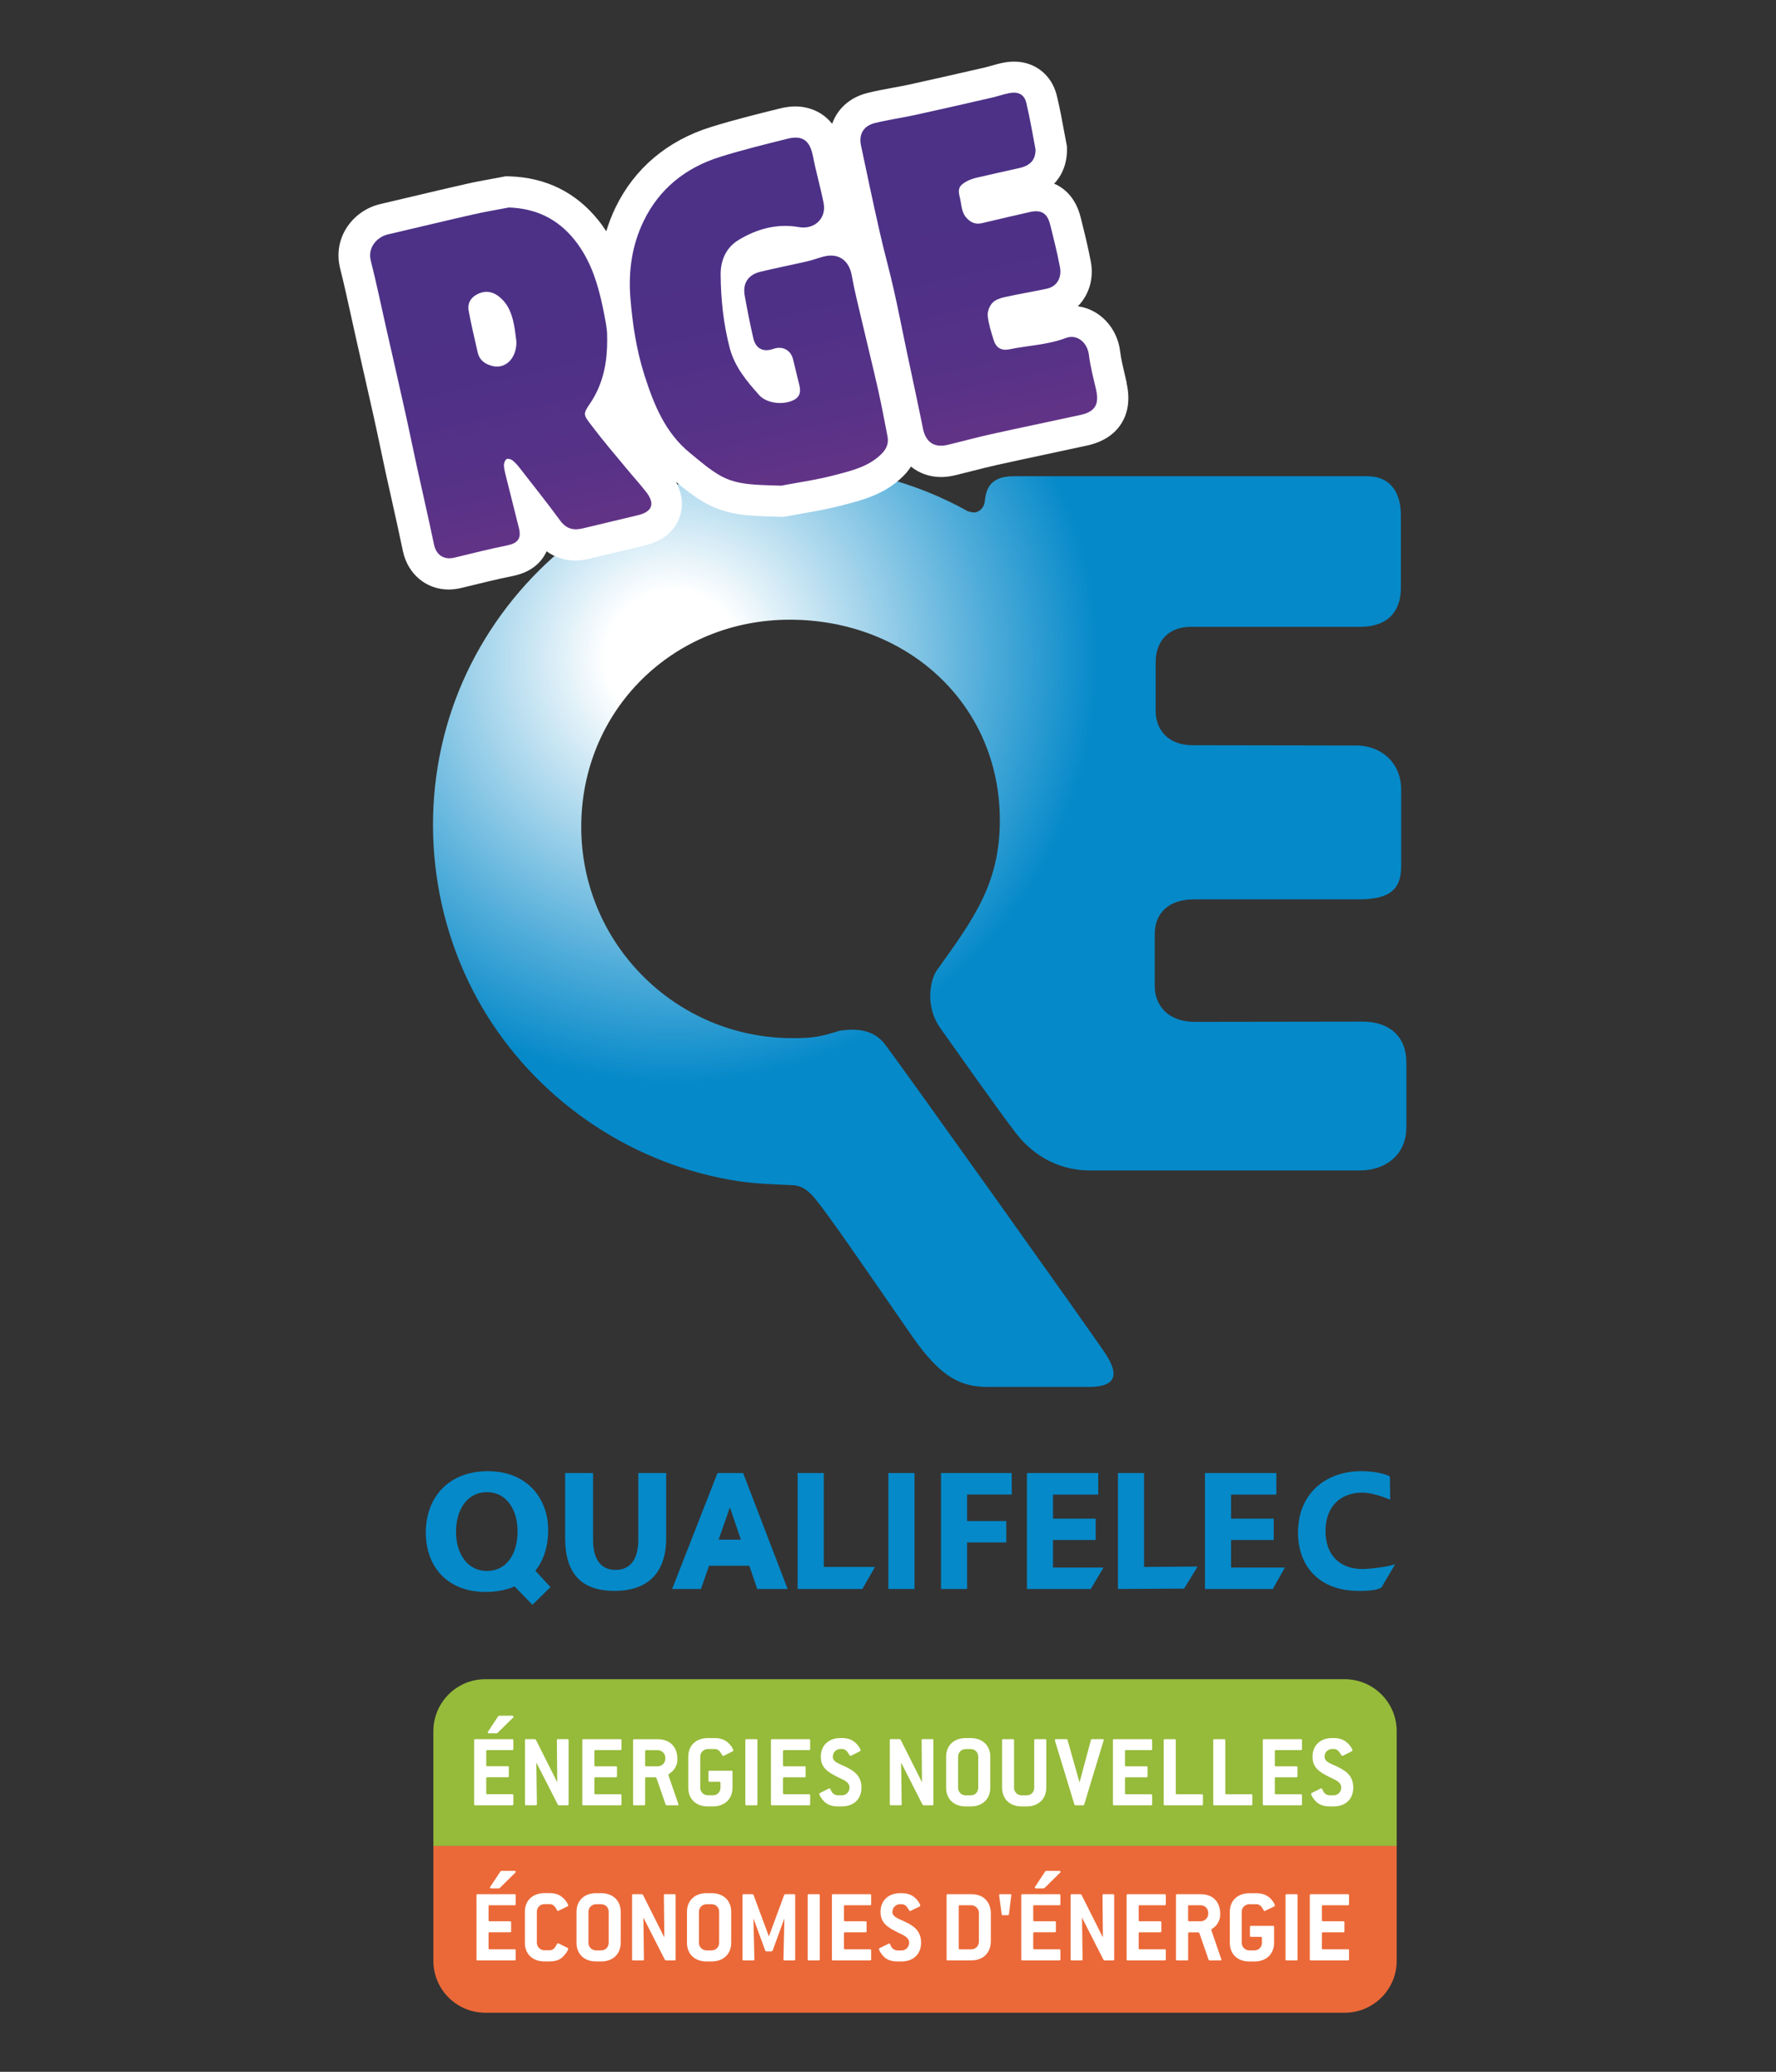 <?xml version="1.0" encoding="UTF-8"?>
<svg id="Calque_1" data-name="Calque 1" xmlns="http://www.w3.org/2000/svg" xmlns:xlink="http://www.w3.org/1999/xlink" viewBox="0 0 451 526">
  <rect x="0" y="0" width="451" height="526" fill="#333333" stroke="none"/>
  <defs>
    <style>
      .cls-1 {
        fill: #fff;
      }

      .cls-2 {
        fill: url(#Dégradé_sans_nom_2);
      }

      .cls-3 {
        fill: #eb6938;
      }

      .cls-4 {
        fill: url(#Dégradé_sans_nom_15);
      }

      .cls-5 {
        fill: #96ba3a;
      }

      .cls-6 {
        fill: url(#Dégradé_sans_nom_15-2);
      }

      .cls-7 {
        fill: url(#Dégradé_sans_nom_4);
      }

      .cls-8 {
        fill: #0589c9;
      }
    </style>
    <radialGradient id="Dégradé_sans_nom_2" data-name="Dégradé sans nom 2" cx="171.05" cy="167.25" fx="171.05" fy="167.25" r="107.88" gradientUnits="userSpaceOnUse">
      <stop offset=".16" stop-color="#fff"/>
      <stop offset=".74" stop-color="#4facd9"/>
      <stop offset="1" stop-color="#0589c9"/>
    </radialGradient>
    <linearGradient id="Dégradé_sans_nom_15" data-name="Dégradé sans nom 15" x1="199.34" y1="123.58" x2="180" y2="39.84" gradientUnits="userSpaceOnUse">
      <stop offset="0" stop-color="#623387"/>
      <stop offset=".2" stop-color="#573287"/>
      <stop offset=".51" stop-color="#4e3187"/>
      <stop offset="1" stop-color="#4c3187"/>
    </linearGradient>
    <linearGradient id="Dégradé_sans_nom_15-2" data-name="Dégradé sans nom 15" x1="257.72" y1="109.21" x2="238.83" y2="27.4" xlink:href="#Dégradé_sans_nom_15"/>
    <linearGradient id="Dégradé_sans_nom_4" data-name="Dégradé sans nom 4" x1="138.57" y1="136.34" x2="119.69" y2="54.56" gradientUnits="userSpaceOnUse">
      <stop offset="0" stop-color="#623387"/>
      <stop offset=".2" stop-color="#573287"/>
      <stop offset=".51" stop-color="#4e3187"/>
      <stop offset="1" stop-color="#4c3187"/>
    </linearGradient>
  </defs>
  <g>
    <path class="cls-8" d="m150.6,373.98v16.91c0,5.1,2.09,7.69,5.69,7.69s5.8-2.45,5.8-7.69v-16.91h7.08v16.51c0,9.08-4.9,13.41-13.11,13.41s-12.55-4.15-12.55-13.49v-16.43h7.09Z"/>
    <path class="cls-8" d="m188.14,390.89l-2.79-8.2-2.86,8.2h5.65Zm-8.08,6.63l-2.07,5.9h-7.31l11.52-29.44h6.51l11.3,29.44h-7.72l-2-5.9h-10.23Z"/>
    <polygon class="cls-8" points="202.55 373.98 209.19 373.98 209.19 397.82 222.2 397.82 218.98 403.42 202.55 403.42 202.55 373.98"/>
    <rect class="cls-8" x="225.59" y="373.98" width="6.64" height="29.44"/>
    <polygon class="cls-8" points="238.96 373.98 256.92 373.98 256.92 379.44 245.59 379.44 245.59 386.17 255.53 386.17 255.53 391.6 245.59 391.6 245.59 403.42 238.96 403.42 238.96 373.98"/>
    <polygon class="cls-8" points="278.24 390.98 267.4 390.98 267.4 397.97 280.23 397.97 276.99 403.42 260.78 403.42 260.78 373.98 278.89 373.98 278.89 379.45 267.4 379.45 267.4 385.56 278.24 385.56 278.24 390.98"/>
    <polygon class="cls-8" points="283.89 373.98 290.52 373.98 290.52 397.82 304.12 397.72 300.7 403.32 283.89 403.42 283.89 373.98"/>
    <polygon class="cls-8" points="323.45 390.98 312.62 390.98 312.62 397.97 326.28 397.97 323.22 403.42 305.99 403.42 305.99 373.98 324.12 373.98 324.12 379.45 312.62 379.45 312.62 385.56 323.45 385.56 323.45 390.98"/>
    <path class="cls-8" d="m350.8,403.06c-1.16.56-2.21.84-5.76.84-10.16,0-15.42-6.38-15.42-14.8,0-10.05,7.17-15.6,16.08-15.6,3.45,0,6.06.7,7.24,1.33l.09,5.92c-1.31-.58-4.66-1.8-7.07-1.8-5.23,0-9.36,3.19-9.36,9.79,0,5.9,3.49,9.61,9.39,9.61,2.05,0,6.96-.65,8.31-1.24l-3.51,5.95Z"/>
    <path class="cls-8" d="m123.67,398.84h-.04c-4.9,0-7.83-4.35-7.83-9.95s2.83-10.06,7.87-10.06,7.77,4.6,7.77,9.92c0,5.83-2.83,10.09-7.77,10.09m16.11,4.09l-3.83-4.15c2.08-2.6,3.25-6.06,3.25-10.26,0-8.2-5.4-15.01-15.33-15.01s-15.74,6.65-15.74,15.55,5.66,15.11,15.2,15.11h.06c2.7,0,5.14-.49,7.28-1.4l4.54,4.66,4.58-4.5Z"/>
    <path class="cls-5" d="m110.05,468.67v-29.14c0-7.3,5.9-13.21,13.21-13.21h218.19c7.31,0,13.23,5.91,13.23,13.21v29.14"/>
    <path class="cls-3" d="m354.68,468.67v29.12c0,7.3-5.92,13.21-13.23,13.21H123.26c-7.31,0-13.21-5.91-13.21-13.21v-29.12"/>
    <path class="cls-1" d="m130.09,458.34h-9.41c-.19,0-.27-.08-.27-.26v-16.28c0-.18.08-.25.27-.25h9.41c.16,0,.27.07.27.25v2.25c0,.21-.07.28-.27.28h-6.35c-.19,0-.26.09-.26.26v3.56c0,.19.06.27.26.27h5.21c.19,0,.26.07.26.26v2.25c0,.19-.07.29-.26.29h-5.21c-.19,0-.26.08-.26.26v3.78c0,.18.06.26.26.26h6.35c.16,0,.27.09.27.28v2.27c0,.18-.07.26-.27.26m-3.78-18.35l-.19.08h-1.97c-.19,0-.29-.08-.29-.22,0-.06.03-.13.08-.22l2.59-3.92.2-.11h3.37c.19,0,.3.11.3.25,0,.07-.03.13-.1.23l-3.97,3.9Z"/>
    <path class="cls-1" d="m144.12,458.34h-2.21l-.23-.12-5.48-10.73.14,10.58c0,.18-.1.26-.27.26h-2.49c-.17,0-.27-.08-.27-.26v-16.28c0-.18.1-.25.27-.25h2.25l.24.13,5.44,10.82-.1-10.7c0-.18.07-.25.27-.25h2.45c.16,0,.26.07.26.25v16.28c0,.18-.07.26-.26.26"/>
    <path class="cls-1" d="m157.55,458.34h-9.41c-.19,0-.27-.08-.27-.26v-16.28c0-.18.07-.25.27-.25h9.41c.16,0,.27.07.27.25v2.26c0,.21-.09.27-.27.27h-6.35c-.19,0-.26.09-.26.27v3.56c0,.19.07.28.26.28h5.21c.18,0,.27.06.27.26v2.24c0,.2-.09.29-.27.29h-5.21c-.19,0-.26.08-.26.26v3.78c0,.18.07.26.26.26h6.35c.16,0,.27.1.27.28v2.27c0,.18-.09.26-.27.26"/>
    <path class="cls-1" d="m172.3,458.13c0,.13-.09.21-.27.21h-2.75c-.07,0-.16-.05-.24-.18l-2.36-6.8-.21-.13h-2.37c-.19,0-.27.08-.27.26v6.59c0,.18-.08.26-.27.26h-2.53c-.17,0-.26-.08-.26-.26v-16.27c0-.19.09-.25.26-.25h6.01c3.04,0,4.97,1.91,4.97,4.95v.26c0,1.27-.64,2.27-1.18,2.86-.49.45-1.1.77-1.1,1.01v.03l2.53,7.33c.03.06.03.1.03.13m-3.33-11.86c0-1.04-.89-1.93-1.93-1.93h-2.93c-.19,0-.27.09-.27.26v3.56c0,.19.08.28.27.28h2.93c1.04,0,1.93-.87,1.93-1.93v-.23Z"/>
    <path class="cls-1" d="m184.54,442.16c1.04.74,1.69,1.95,1.69,2.27,0,.08-.06.15-.16.2l-2.32,1.16s-.11,0-.13,0c-.16,0-.22-.16-.38-.45-.45-.83-.96-1.29-1.73-1.29h-1.76c-1.06,0-1.93.87-1.93,1.93v7.89c0,1.07.86,1.92,1.93,1.92h1.31c1.06,0,1.9-.82,1.9-1.92v-1.25c0-.18-.1-.26-.27-.26h-2.51c-.19,0-.27-.08-.27-.27v-2.27c0-.18.07-.26.27-.26h5.57c.19,0,.26.08.26.26v4.06c0,2.84-1.97,4.74-4.96,4.74h-1.31c-3.03,0-4.96-1.9-4.96-4.74v-7.89c0-2.83,1.97-4.72,4.96-4.72h1.76c1.22,0,2.21.29,3.04.88"/>
    <path class="cls-1" d="m192.07,458.34h-2.54c-.19,0-.26-.08-.26-.26v-16.28c0-.18.07-.25.26-.25h2.54c.15,0,.27.07.27.25v16.28c0,.18-.07.26-.27.26"/>
    <path class="cls-1" d="m205.46,458.34h-9.43c-.17,0-.26-.08-.26-.26v-16.28c0-.18.09-.25.26-.25h9.43c.16,0,.27.07.27.25v2.26c0,.21-.07.27-.27.27h-6.35c-.19,0-.27.09-.27.27v3.56c0,.19.09.28.27.28h5.19c.19,0,.29.06.29.26v2.24c0,.2-.1.29-.29.29h-5.19c-.19,0-.27.08-.27.26v3.78c0,.18.09.26.27.26h6.35c.16,0,.27.1.27.28v2.27c0,.18-.07.26-.27.26"/>
    <path class="cls-1" d="m211.48,445.99c0,1.26,1.21,1.63,3.09,2.48,2.86,1.32,4.19,2.78,4.19,5.41,0,2.84-1.96,4.74-4.96,4.74h-1.07c-1.51,0-2.66-.46-3.46-1.27-.88-.9-1.22-1.68-1.22-1.95,0-.05.05-.13.15-.18l2.33-1.16c.06-.03.07-.03.13-.03.17,0,.23.28.5.8.3.56.96.97,1.57.97h1.07c1.04,0,1.93-.85,1.93-1.93,0-1.33-1.13-1.82-2.86-2.63-2.94-1.42-4.43-2.62-4.43-5.26,0-2.83,1.99-4.72,4.96-4.72h.4c1.22,0,2.19.27,3.04.88,1.03.74,1.71,1.94,1.71,2.26,0,.1-.06.15-.16.21l-2.32,1.16c-.06.01-.1.01-.13.01-.13,0-.19-.16-.34-.4-.52-.84-.97-1.34-1.8-1.34h-.4c-1.04,0-1.91.85-1.91,1.93"/>
    <path class="cls-1" d="m236.73,458.34h-2.2l-.23-.12-5.47-10.73.14,10.58c0,.18-.1.26-.27.26h-2.49c-.18,0-.25-.08-.25-.26v-16.28c0-.18.07-.25.25-.25h2.25l.24.13,5.43,10.82-.1-10.7c0-.18.07-.25.26-.25h2.44c.17,0,.29.07.29.25v16.28c0,.18-.09.26-.29.26"/>
    <path class="cls-1" d="m246.52,458.62h-1.32c-3,0-4.94-1.9-4.94-4.74v-7.89c0-2.83,1.97-4.72,4.94-4.72h1.32c2.97,0,4.96,1.89,4.96,4.72v7.89c0,2.84-1.99,4.74-4.96,4.74m1.89-12.63c0-1.09-.81-1.93-1.89-1.93h-1.32c-1.06,0-1.9.87-1.9,1.93v7.89c0,1.08.84,1.93,1.9,1.93h1.32c1.07,0,1.89-.82,1.89-1.93v-7.89Z"/>
    <path class="cls-1" d="m260.73,458.62h-1.29c-3.03,0-4.97-1.9-4.97-4.74v-12.08c0-.18.09-.25.26-.25h2.51c.17,0,.27.07.27.25v12.08c0,1.08.87,1.93,1.93,1.93h1.29c1.06,0,1.9-.83,1.9-1.93v-12.08c0-.18.09-.25.26-.25h2.54c.17,0,.26.07.26.25v12.08c0,2.84-1.98,4.74-4.97,4.74"/>
    <path class="cls-1" d="m275.31,458.15c-.04.14-.14.19-.27.19h-1.94c-.13,0-.19-.05-.26-.19l-4.96-16.27s0-.08,0-.1c0-.17.09-.24.27-.24h2.67c.17,0,.24.05.26.17l3.06,10.83,2.9-10.83c.04-.13.11-.17.27-.17h2.68c.18,0,.3.07.3.24,0,.01-.03.07-.03.1l-4.94,16.27Z"/>
    <path class="cls-1" d="m292.29,458.34h-9.41c-.19,0-.26-.08-.26-.26v-16.28c0-.18.07-.25.26-.25h9.41c.16,0,.28.07.28.25v2.26c0,.21-.08.27-.28.27h-6.36c-.17,0-.25.09-.25.27v3.56c0,.19.08.28.25.28h5.21c.19,0,.27.06.27.26v2.24c0,.2-.09.29-.27.29h-5.21c-.17,0-.25.08-.25.26v3.78c0,.18.08.26.25.26h6.36c.16,0,.28.1.28.28v2.27c0,.18-.08.26-.28.26"/>
    <path class="cls-1" d="m305.2,458.34h-9.41c-.19,0-.28-.08-.28-.26v-16.28c0-.18.09-.25.28-.25h2.52c.16,0,.27.07.27.25v13.47c0,.18.09.26.26.26h6.36c.15,0,.28.1.28.28v2.27c0,.18-.1.26-.28.26"/>
    <path class="cls-1" d="m317.79,458.34h-9.43c-.18,0-.27-.08-.27-.26v-16.28c0-.18.09-.25.27-.25h2.53c.16,0,.26.07.26.25v13.47c0,.18.08.26.27.26h6.36c.15,0,.25.1.25.28v2.27c0,.18-.08.26-.25.26"/>
    <path class="cls-1" d="m330.37,458.34h-9.43c-.18,0-.26-.08-.26-.26v-16.28c0-.18.08-.25.26-.25h9.43c.16,0,.25.07.25.25v2.26c0,.21-.07.27-.25.27h-6.35c-.21,0-.29.09-.29.27v3.56c0,.19.08.28.29.28h5.17c.2,0,.29.06.29.26v2.24c0,.2-.09.29-.29.29h-5.17c-.21,0-.29.08-.29.26v3.78c0,.18.08.26.29.26h6.35c.16,0,.25.1.25.28v2.27c0,.18-.07.26-.25.26"/>
    <path class="cls-1" d="m336.37,445.99c0,1.26,1.24,1.63,3.1,2.48,2.87,1.32,4.18,2.78,4.18,5.41,0,2.84-1.95,4.74-4.96,4.74h-1.06c-1.53,0-2.68-.46-3.48-1.27-.87-.9-1.21-1.68-1.21-1.95,0-.05.03-.13.14-.18l2.32-1.16c.06-.03.09-.03.14-.03.19,0,.23.28.52.8.28.56.94.97,1.56.97h1.06c1.04,0,1.91-.85,1.91-1.93,0-1.33-1.11-1.82-2.84-2.63-2.94-1.42-4.45-2.62-4.45-5.26,0-2.83,1.99-4.72,4.97-4.72h.42c1.22,0,2.19.27,3.03.88,1.04.74,1.72,1.94,1.72,2.26,0,.1-.05.15-.16.21l-2.31,1.16c-.07.01-.13.01-.14.01-.13,0-.19-.16-.35-.4-.52-.84-.97-1.34-1.79-1.34h-.42c-1.04,0-1.91.85-1.91,1.93"/>
    <path class="cls-1" d="m130.69,497.72h-9.43c-.18,0-.26-.09-.26-.28v-16.26c0-.2.08-.28.26-.28h9.43c.15,0,.27.08.27.28v2.26c0,.17-.1.27-.27.27h-6.35c-.19,0-.27.07-.27.25v3.56c0,.17.09.26.27.26h5.2c.19,0,.26.07.26.26v2.28c0,.18-.07.25-.26.25h-5.2c-.19,0-.27.09-.27.26v3.8c0,.19.09.27.27.27h6.35c.15,0,.27.08.27.26v2.27c0,.19-.1.28-.27.28m-3.8-18.36l-.18.08h-1.97c-.19,0-.32-.08-.32-.22,0-.05.03-.13.09-.2l2.6-3.93.2-.1h3.37c.17,0,.28.1.28.24,0,.09-.01.14-.11.22l-3.97,3.92Z"/>
    <path class="cls-1" d="m144.28,494.77c0,.28-.38,1.04-1.29,1.98-.8.83-1.94,1.22-3.44,1.22h-1.3c-3.03,0-4.96-1.9-4.96-4.73v-7.89c0-2.82,1.97-4.72,4.96-4.72h1.3c1.2,0,2.19.26,3.03.88,1.07.77,1.71,1.97,1.71,2.25,0,.12-.06.16-.16.23l-2.33,1.13s-.1.04-.11.04c-.16,0-.23-.17-.39-.47-.45-.82-.96-1.27-1.74-1.27h-1.3c-1.07,0-1.93.85-1.93,1.91v7.89c0,1.07.86,1.92,1.93,1.92h1.3c.77,0,1.26-.42,1.7-1.28.16-.33.27-.49.42-.49.04,0,.07,0,.11,0l2.33,1.17c.1.03.16.1.16.19"/>
    <path class="cls-1" d="m152.67,497.98h-1.31c-3.02,0-4.96-1.9-4.96-4.73v-7.89c0-2.82,1.97-4.72,4.96-4.72h1.31c2.98,0,4.95,1.9,4.95,4.72v7.89c0,2.83-1.97,4.73-4.95,4.73m1.9-12.62c0-1.1-.84-1.91-1.9-1.91h-1.31c-1.06,0-1.93.85-1.93,1.91v7.89c0,1.07.87,1.92,1.93,1.92h1.31c1.06,0,1.9-.82,1.9-1.92v-7.89Z"/>
    <path class="cls-1" d="m171.29,497.72h-2.2l-.24-.14-5.46-10.73.13,10.6c0,.18-.09.27-.27.27h-2.49c-.18,0-.25-.09-.25-.27v-16.27c0-.19.07-.28.25-.28h2.26l.24.14,5.44,10.83-.11-10.69c0-.19.07-.28.27-.28h2.45c.16,0,.26.08.26.28v16.27c0,.18-.07.27-.26.27"/>
    <path class="cls-1" d="m180.72,497.98h-1.31c-3,0-4.96-1.9-4.96-4.73v-7.89c0-2.82,1.98-4.72,4.96-4.72h1.31c3,0,4.96,1.9,4.96,4.72v7.89c0,2.83-1.97,4.73-4.96,4.73m1.9-12.62c0-1.1-.83-1.91-1.9-1.91h-1.31c-1.06,0-1.92.85-1.92,1.91v7.89c0,1.07.86,1.92,1.92,1.92h1.31c1.06,0,1.9-.82,1.9-1.92v-7.89Z"/>
    <path class="cls-1" d="m201.67,497.72h-2.45c-.19,0-.27-.09-.27-.27l.24-10.4-3,8.21c-.09.07-.17.16-.24.16h-1.36c-.1,0-.19-.03-.25-.16l-3.01-8.21.24,10.4c0,.18-.08.27-.27.27h-2.49c-.18,0-.25-.09-.25-.27v-16.27c0-.19.07-.28.25-.28h2.3c.09.02.16.08.23.16l3.91,10.56,3.9-10.56c.07-.08.15-.14.24-.16h2.28c.19,0,.26.08.26.28v16.27c0,.18-.07.27-.26.27"/>
    <path class="cls-1" d="m207.9,497.72h-2.53c-.18,0-.27-.09-.27-.27v-16.27c0-.19.09-.28.27-.28h2.53c.16,0,.27.08.27.28v16.27c0,.18-.07.27-.27.27"/>
    <path class="cls-1" d="m220.95,497.72h-9.43c-.18,0-.26-.09-.26-.27v-16.27c0-.19.09-.28.26-.28h9.43c.15,0,.27.08.27.28v2.27c0,.17-.09.26-.27.26h-6.36c-.18,0-.27.07-.27.25v3.56c0,.17.09.26.27.26h5.2c.19,0,.27.07.27.27v2.28c0,.18-.08.25-.27.25h-5.2c-.18,0-.27.09-.27.26v3.8c0,.18.09.26.27.26h6.36c.15,0,.27.08.27.26v2.27c0,.18-.09.27-.27.27"/>
    <path class="cls-1" d="m226.61,485.36c0,1.25,1.23,1.63,3.1,2.48,2.86,1.31,4.19,2.77,4.19,5.41,0,2.83-1.95,4.73-4.95,4.73h-1.06c-1.53,0-2.67-.42-3.47-1.23-.89-.93-1.22-1.7-1.22-1.97,0-.06.04-.13.16-.18l2.31-1.13c.06-.05.09-.05.14-.05.19,0,.25.28.51.8.3.56.95.97,1.58.97h1.06c1.03,0,1.91-.85,1.91-1.92,0-1.33-1.11-1.8-2.84-2.64-2.93-1.41-4.43-2.61-4.43-5.26,0-2.82,1.98-4.72,4.96-4.72h.4c1.21,0,2.18.26,3.03.88,1.04.73,1.7,1.93,1.7,2.26,0,.11-.04.16-.14.23l-2.32,1.13c-.06.04-.11.04-.14.04-.13,0-.19-.17-.35-.4-.51-.87-.95-1.34-1.78-1.34h-.4c-1.05,0-1.93.81-1.93,1.91"/>
    <path class="cls-1" d="m246.65,497.72h-6c-.18,0-.27-.09-.27-.27v-16.27c0-.19.1-.28.27-.28h6c3.06,0,4.97,1.91,4.97,4.97v6.87c0,3.05-1.91,4.97-4.97,4.97m1.93-12.08c0-1.05-.9-1.92-1.93-1.92h-2.93c-.17,0-.26.07-.26.25v10.69c0,.18.09.26.26.26h2.93c1.07,0,1.93-.86,1.93-1.93v-7.35Z"/>
    <path class="cls-1" d="m256.21,486c-.03.16-.1.24-.27.24h-1.31c-.16,0-.25-.08-.26-.24l-.65-4.81v-.05c0-.16.1-.24.26-.24h2.56c.17,0,.27.08.27.24v.05l-.6,4.81Z"/>
    <path class="cls-1" d="m269.01,497.72h-9.41c-.19,0-.26-.09-.26-.28v-16.26c0-.2.08-.28.26-.28h9.41c.16,0,.27.08.27.28v2.26c0,.17-.07.27-.27.27h-6.35c-.19,0-.28.07-.28.25v3.56c0,.17.09.26.28.26h5.2c.19,0,.27.07.27.26v2.28c0,.18-.09.25-.27.25h-5.2c-.19,0-.28.09-.28.26v3.8c0,.19.09.27.28.27h6.35c.16,0,.27.08.27.26v2.27c0,.19-.07.28-.27.28m-3.79-18.36l-.17.08h-1.98c-.19,0-.29-.08-.29-.22,0-.05.01-.13.08-.2l2.59-3.93.19-.1h3.37c.2,0,.3.1.3.24,0,.09-.03.14-.1.22l-3.99,3.92Z"/>
    <path class="cls-1" d="m282.68,497.72h-2.21l-.24-.14-5.46-10.73.14,10.6c0,.18-.1.27-.28.27h-2.5c-.17,0-.26-.09-.26-.27v-16.27c0-.19.09-.28.26-.28h2.25l.25.14,5.44,10.83-.1-10.69c0-.19.08-.28.26-.28h2.45c.17,0,.26.08.26.28v16.27c0,.18-.08.27-.26.27"/>
    <path class="cls-1" d="m295.79,497.72h-9.44c-.17,0-.26-.09-.26-.27v-16.27c0-.19.09-.28.26-.28h9.44c.16,0,.26.08.26.28v2.27c0,.17-.08.26-.26.26h-6.36c-.2,0-.27.07-.27.25v3.56c0,.17.07.26.27.26h5.19c.19,0,.29.07.29.27v2.28c0,.18-.1.25-.29.25h-5.19c-.2,0-.27.09-.27.26v3.8c0,.18.07.26.27.26h6.36c.16,0,.26.08.26.26v2.27c0,.18-.08.27-.26.27"/>
    <path class="cls-1" d="m310.17,497.5c0,.13-.08.22-.26.22h-2.74c-.1,0-.17-.06-.26-.19l-2.35-6.77-.22-.17h-2.37c-.17,0-.25.09-.25.26v6.6c0,.18-.08.27-.29.27h-2.52c-.19,0-.28-.09-.28-.27v-16.27c0-.19.09-.28.28-.28h6c3.05,0,4.95,1.91,4.95,4.97v.25c0,1.26-.63,2.28-1.16,2.87-.48.45-1.1.77-1.1,1v.03l2.53,7.36s.03.09.03.12m-3.33-11.87c0-1.05-.87-1.92-1.93-1.92h-2.94c-.17,0-.25.07-.25.25v3.56c0,.17.08.26.25.26h2.94c1.05,0,1.93-.87,1.93-1.91v-.24Z"/>
    <path class="cls-1" d="m322.06,481.52c1.04.73,1.68,1.93,1.68,2.26,0,.07-.04.16-.15.23l-2.34,1.13s-.09.05-.12.05c-.17,0-.23-.17-.37-.47-.47-.82-.97-1.27-1.74-1.27h-1.77c-1.06,0-1.92.85-1.92,1.91v7.89c0,1.07.86,1.92,1.92,1.92h1.32c1.06,0,1.89-.82,1.89-1.92v-1.25c0-.19-.12-.26-.26-.26h-2.51c-.19,0-.28-.09-.28-.26v-2.27c0-.19.09-.27.28-.27h5.57c.19,0,.28.08.28.27v4.05c0,2.83-1.97,4.73-4.96,4.73h-1.32c-3.01,0-4.96-1.9-4.96-4.73v-7.89c0-2.81,1.97-4.71,4.96-4.71h1.77c1.24,0,2.21.28,3.04.88"/>
    <path class="cls-1" d="m329.24,497.72h-2.53c-.19,0-.26-.09-.26-.27v-16.27c0-.19.07-.28.26-.28h2.53c.17,0,.26.08.26.28v16.27c0,.18-.07.27-.26.27"/>
    <path class="cls-1" d="m342.3,497.72h-9.41c-.19,0-.28-.09-.28-.27v-16.27c0-.19.09-.28.28-.28h9.41c.15,0,.28.08.28.28v2.27c0,.17-.1.26-.28.26h-6.36c-.18,0-.26.07-.26.25v3.56c0,.17.08.26.26.26h5.2c.19,0,.26.07.26.27v2.28c0,.18-.08.25-.26.25h-5.2c-.18,0-.26.09-.26.26v3.8c0,.18.08.26.26.26h6.36c.15,0,.28.08.28.26v2.27c0,.18-.1.27-.28.27"/>
  </g>
  <path class="cls-2" d="m167.43,124.7c-24.51,9.77-44.02,30.22-52.58,55.18-8.85,25.73-5.57,54.82,8.81,77.91,14.03,22.51,37.69,38.16,63.94,42.1,4.5.68,9.09.79,13.64,1.01,3.78.19,5.43,2.82,10.05,9.16,4.61,6.34,12.84,18.41,20.37,29.24,7.54,10.79,12.56,12.82,19.4,12.82h25.39c7.52,0,7.46-3.54,4.32-8.37-3.14-4.8-52.6-74.2-56.15-78.76-3.55-4.51-9.2-3.54-11.3-3.33-4.97,1.53-6.59,1.91-12.07,1.91-29.63,0-53.65-24.01-53.65-53.63s23.32-52.61,52.96-52.61,53.34,21.28,53.34,50.9c0,15.98-6.54,24.92-15.82,37.88-1.52,1.8-3.62,8.84.77,15,4.39,6.13,14.23,20.21,19.19,26.64,4.95,6.4,11.79,9.41,18.69,9.41h68.63c6.18,0,11.78-3.7,11.78-11.02v-16.33c0-6.71-4.32-10.44-11.15-10.44s-35.86.06-42.62.06-10.13-4.18-10.13-9.05v-13.25c0-5.38,3.63-8.79,9.9-8.79h41.66c7.88,0,11.02-2.29,11.02-8.45v-19.31c0-7.62-5.85-11.31-11.29-11.31s-35.24-.07-41.73-.07-9.33-4.32-9.33-8.65v-12.48c0-4.89,2.92-8.93,8.92-8.93h42.96c7.97,0,10.39-4.88,10.39-9.83v-18.55c0-4.89-2.03-9.85-8.58-9.85h-89.82c-6.64,0-6.99,4.25-7.26,6.41-.29,2.17-2.1,2.87-2.8,2.79-.7-.06-1.52-.32-1.52-.32-13.66-7.64-29.14-11.51-44.62-11.51-11.47,0-22.94,2.12-33.7,6.42"/>
  <g>
    <path class="cls-1" d="m286.13,97.25c-.17-.75-.35-1.5-.52-2.24-.48-2.04-.94-3.96-1.15-5.74-.71-6.07-5.21-10.78-10.76-11.51,2.8-2.81,4.13-6.96,3.3-11.35-.71-3.76-1.6-7.36-2.61-11.35-1.04-4.11-3.43-7.05-6.7-8.43,2.1-2.21,3.26-5.17,3.26-8.64v-.76l-.14-.75c-.21-1.06-.41-2.15-.61-3.25-.53-2.89-1.08-5.87-1.82-8.92-1.26-5.26-5.53-8.67-10.87-8.67-.85,0-1.73.09-2.63.26-1.19.23-2.25.53-3.19.8-.5.14-1,.29-1.5.41l-1.32.3c-6.02,1.38-12.05,2.76-18.09,4.08-1.35.3-2.72.54-4.08.79-2.08.38-4.24.78-6.44,1.33-4.45,1.11-7.61,4.02-8.94,7.82-3.15-3.98-7.6-4.41-9.28-4.41-1.26,0-2.56.17-3.95.51l-.37.09c-5.65,1.4-11.5,2.85-17.26,4.65-10.98,3.43-19.32,10.47-24.13,20.36-.95,1.96-1.74,4-2.37,6.09-.63-.96-1.3-1.92-2.06-2.86-5.71-7.06-13.29-10.8-22.54-11.09l-.89-.03-.88.17c-.98.19-1.97.37-2.96.55-2.07.38-4.22.77-6.36,1.27-4.52,1.02-9.04,2.09-13.56,3.16-2.69.64-5.39,1.27-8.02,1.89-3.66.82-6.87,3.11-8.81,6.27-1.86,3.02-2.39,6.6-1.51,10.09.97,3.82,1.84,7.78,2.68,11.62.44,2,.88,4.01,1.33,6l.13.57c1.48,6.53,2.96,13.06,4.42,19.59.61,2.74,1.19,5.49,1.77,8.24.42,1.98.84,3.97,1.27,5.97.47,2.16.96,4.32,1.44,6.47.99,4.42,1.98,8.84,2.9,13.29,1.23,5.85,5.91,9.78,11.63,9.78,1.06,0,2.15-.14,3.22-.4l1.43-.35c3.82-.94,7.77-1.9,11.61-2.68,3.62-.73,6.29-2.42,7.94-5.03.23-.36.46-.77.67-1.24,2.12,1.53,4.61,2.34,7.28,2.34h0c1.1,0,2.25-.14,3.44-.42,4.7-1.11,9.39-2.23,14-3.35,5.84-1.37,8.15-4.69,9.06-7.24.75-2.11,1.06-5.25-.91-8.94,2.12,1.75,4.51,3.69,7.28,5.27,5.58,3.17,11.29,3.34,16.82,3.5.75.02,3.19.11,3.19.11l.9-.17c1.12-.21,2.31-.42,3.55-.64,3.28-.57,6.99-1.22,10.73-2.21l.72-.19c4.47-1.17,10.03-2.64,14.62-7.27.71-.72,1.32-1.49,1.84-2.3,2.09,1.68,4.7,2.65,7.63,2.65,1.16,0,2.35-.15,3.56-.44,1.49-.36,2.97-.73,4.45-1.11,2.14-.55,4.29-1.09,6.44-1.57,4.19-.93,8.39-1.82,12.59-2.72,3.36-.72,6.71-1.43,10.06-2.16,3.96-.87,6.87-2.73,8.67-5.54,1.8-2.83,2.26-6.31,1.35-10.34Z"/>
    <path class="cls-4" d="m198.41,123.31c-5.9-.24-11.02,0-15.5-2.55-2.77-1.57-5.22-3.74-7.71-5.77-6.31-5.14-9.18-12.33-11.56-19.78-2.03-6.39-3.03-12.94-3.56-19.63-.54-6.85.42-13.38,3.38-19.48,3.99-8.22,10.71-13.55,19.37-16.26,5.65-1.77,11.42-3.19,17.17-4.62,3.85-.96,5.68.52,6.44,4.43.78,3.99,1.92,7.91,2.71,11.9.77,3.9-2.34,6.8-6.26,6.11-5.57-.98-10.74.46-15.42,3.32-3.07,1.88-4.5,5.13-4.47,8.71.05,6.3.71,12.55,2.31,18.67,1.25,4.77,4.33,8.44,7.5,11.98,1.98,2.21,6.5,2.57,9.04,1.06,1.32-.78,1.5-2.06,1.18-3.43-.53-2.26-1.09-4.51-1.64-6.76-.58-2.34-2.67-3.45-4.99-2.64-2.6.91-4.49-.03-5.11-2.73-.82-3.58-1.54-7.19-2.18-10.81-.55-3.12.88-5.29,4-6.04,3.95-.95,7.95-1.74,11.92-2.65,1.38-.32,2.7-.83,4.07-1.19,3.82-1.01,6.52.93,7.2,4.8.67,3.78,1.63,7.52,2.5,11.26,1.37,5.88,2.83,11.73,4.16,17.62.89,3.96,1.65,7.95,2.41,11.94.33,1.71-.16,3.1-1.48,4.43-3.27,3.29-7.58,4.28-11.75,5.38-4.79,1.27-9.74,1.95-13.75,2.72Z"/>
    <path class="cls-6" d="m262.97,37.96c0,2.64-1.33,4.07-4.1,4.7-3.59.81-7.18,1.59-10.76,2.43-.87.2-1.75.48-2.54.9-2.03,1.09-2.41,1.94-1.83,4.15.47,1.82.33,3.8,1.84,5.34,1.14,1.16,2.31,1.52,3.82,1.17,4.07-.96,8.14-1.94,12.23-2.84,2.78-.61,4.32.33,5.03,3.15.91,3.61,1.82,7.22,2.51,10.88.5,2.66-.77,4.91-3.35,5.46-3.53.76-7.11,1.33-10.63,2.12-1.13.25-2.44.67-3.17,1.46-.75.81-1.31,2.23-1.2,3.3.21,2.06.88,4.09,1.49,6.09.63,2.05,1.96,2.84,4.05,2.41,4.75-.98,9.65-1.11,14.28-2.86,2.94-1.11,5.53,1.21,5.89,4.33.35,2.96,1.15,5.87,1.81,8.79.84,3.75-.25,5.59-3.98,6.41-7.55,1.65-15.13,3.21-22.67,4.88-3.7.82-7.35,1.83-11.03,2.71-3.42.82-5.58-.69-6.27-4.09-1.35-6.69-2.81-13.36-4.22-20.04-1.08-5.13-2.07-10.29-3.23-15.4-1.1-4.85-2.45-9.64-3.54-14.49-1.66-7.32-3.22-14.66-4.76-22.01-.59-2.84.64-4.94,3.5-5.66,3.39-.85,6.87-1.32,10.29-2.07,6.5-1.42,12.99-2.91,19.48-4.4,1.48-.34,2.91-.86,4.4-1.14,2.26-.43,3.79.31,4.31,2.47.96,4,1.62,8.08,2.35,11.84Z"/>
    <path class="cls-7" d="m164.05,124.88c-1.5-1.97-3.2-3.79-4.78-5.72-3.03-3.67-6.14-7.27-8.99-11.06-2.14-2.81-2.32-2.91-.47-5.62,2.96-4.34,4.14-9.19,4.34-14.24.05-1.11.05-2.24.02-3.38-.05-1.72-.44-3.45-.76-5.17-.25-1.33-.54-2.66-.86-3.99-1.26-5.32-3.13-10.42-6.7-14.86-4.26-5.27-9.73-7.93-16.63-8.16-3.03.59-6.09,1.08-9.09,1.77-7.19,1.63-14.39,3.38-21.58,5.05-2.73.62-5.25,3.28-4.39,6.68,1.5,5.91,2.71,11.88,4.07,17.81,1.53,6.73,3.06,13.45,4.56,20.18,1.06,4.73,2.02,9.49,3.06,14.24,1.45,6.6,2.98,13.21,4.36,19.83.57,2.69,2.51,3.99,5.22,3.33,4.43-1.08,8.87-2.19,13.35-3.1,2.69-.54,3.65-1.75,3.01-4.34-1.16-4.66-2.34-9.31-3.5-13.97-.17-.71-.34-1.45-.32-2.17.02-.52.3-1.21.67-1.43.34-.2,1.11.02,1.48.3.71.57,1.33,1.26,1.87,1.97,3.47,4.46,7,8.89,10.35,13.45,1.5,2,3.3,2.41,5.52,1.9,4.68-1.11,9.36-2.22,14.02-3.35,3.77-.89,4.56-2.88,2.19-5.96Zm-39.2-32.01c-1.7-.47-3.08-1.43-3.52-3.3-.79-3.57-1.68-7.12-2.32-10.69-.37-2.09.74-3.62,2.69-4.41,1.95-.79,3.7-.32,5.3,1.06,2.44,2.09,3.2,4.93,3.7,7.91.17,1.11.3,2.24.44,3.35.05,4.19-2.83,7.07-6.28,6.09Z"/>
  </g>
</svg>